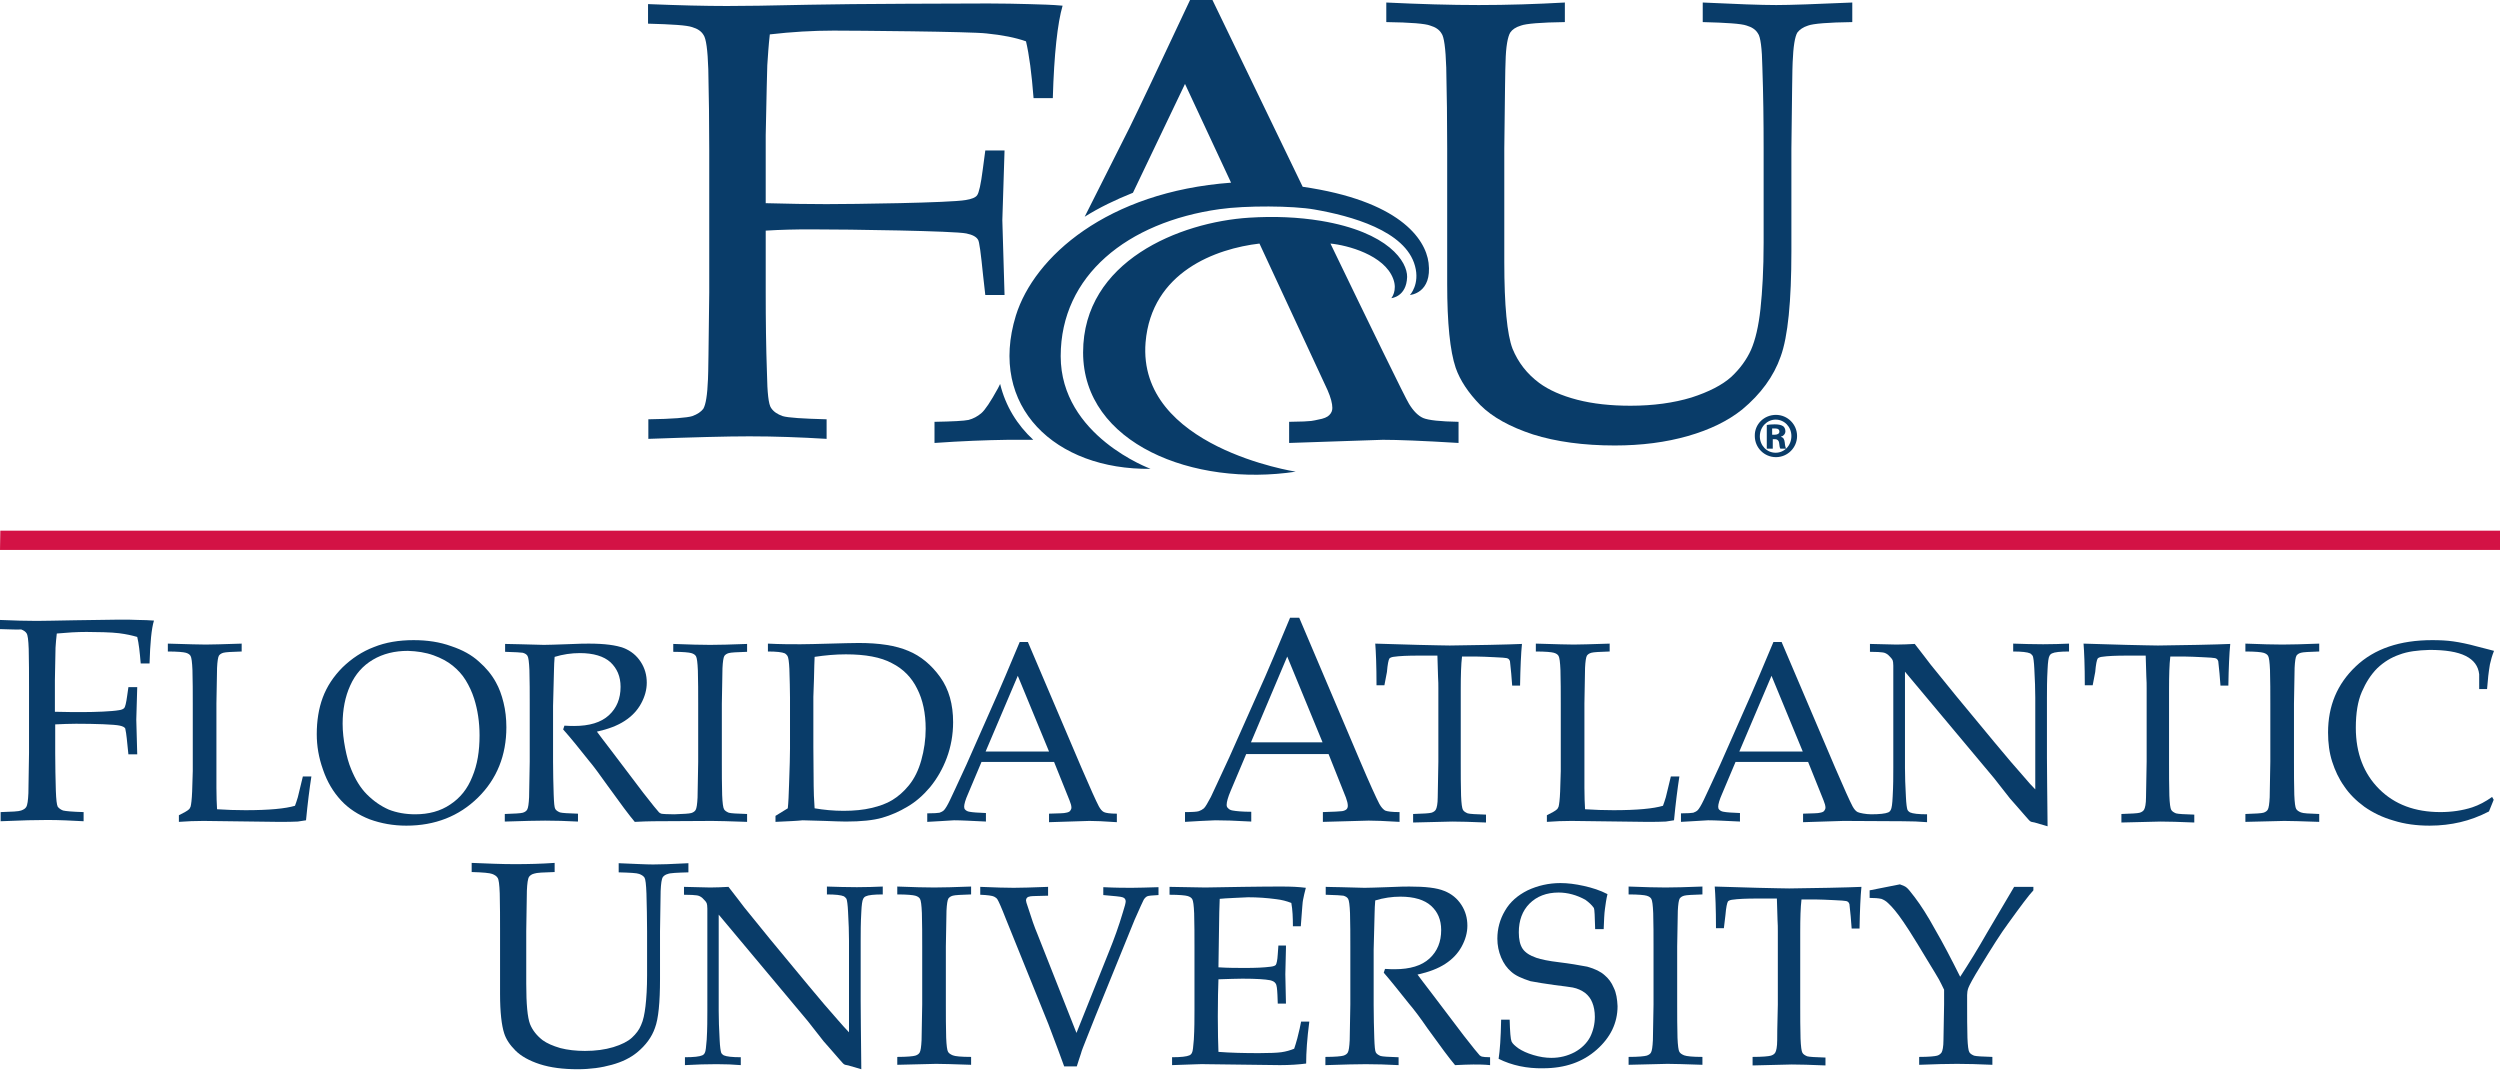 <?xml version="1.0" encoding="UTF-8"?> <svg xmlns="http://www.w3.org/2000/svg" xmlns:xlink="http://www.w3.org/1999/xlink" version="1.1" id="Layer_1" x="0px" y="0px" viewBox="0 0 792.4 339" style="enable-background:new 0 0 792.4 339;" xml:space="preserve"> <style type="text/css"> .st0{fill:#093C69;} .st1{fill:#D31245;} </style> <g> <path class="st0" d="M205.4,7.5V1.3c9.8,0.4,18.1,0.6,25,0.6c4.8,0,13.5-0.1,26.1-0.4c12.5-0.3,52.3-0.4,56.7-0.4 c4.7,0,9,0.1,12.9,0.2c3.9,0.1,7.5,0.2,10.7,0.5c-1.6,5.5-2.7,15.3-3.1,29.3h-6.1c-0.6-7.8-1.4-13.8-2.4-18 c-3.4-1.2-7.5-2-12.5-2.5c-4.9-0.6-42-0.9-48.5-0.9c-6.5,0-13.3,0.4-20.2,1.2c-0.4,3.5-0.6,6.8-0.8,9.8c-0.1,1.7-0.2,9.1-0.5,22.2 v21.5c7.2,0.2,13.6,0.3,19.2,0.3c8.2,0,39.3-0.4,44.2-1.3c1.9-0.3,3.1-0.8,3.6-1.5c0.6-0.8,1.2-3.5,1.8-8.2l0.8-6h6.1l-0.7,22.1 l0.7,23.7h-6.1l-0.7-6.2c-0.7-7-1.2-10.8-1.6-11.3c-0.5-0.9-1.7-1.6-3.7-2c-3.7-0.8-36.5-1.3-49.5-1.3c-4.6,0-9.3,0.1-14.1,0.4 v19.6c0,8.8,0.1,17.3,0.4,25.7c0.1,6.1,0.5,9.8,1.3,10.9c0.8,1.2,2,2,3.7,2.6c1.7,0.5,6.3,0.8,13.9,1v6.2 c-8.2-0.5-16.4-0.8-24.5-0.8c-7.3,0-18,0.3-32,0.8v-6.2c7.6-0.1,12.3-0.5,13.9-1c1.7-0.6,2.8-1.4,3.5-2.3c0.8-1.3,1.3-4.4,1.5-9.4 c0.1-1.4,0.2-10.5,0.4-27.5V47.7c0-8.8-0.1-17.4-0.3-25.8c-0.2-6.1-0.7-9.7-1.5-10.8c-0.7-1.2-1.9-2-3.6-2.5 C217.7,8,213,7.7,205.4,7.5"></path> <path class="st0" d="M439.4,7V0.8c10.5,0.5,20.3,0.8,29.3,0.8c9.2,0,18.3-0.3,27.3-0.8V7c-7.6,0.1-12.3,0.5-13.9,1.1 c-1.7,0.5-2.8,1.3-3.4,2.2c-0.8,1.3-1.4,4.4-1.5,9.4c-0.1,1.3-0.2,10.5-0.4,27.5V83c0,13.9,0.9,23,2.6,27.5c1.8,4.4,4.6,8,8.5,10.9 c3,2.2,7,4,12,5.3c5,1.3,10.7,1.9,16.9,1.9c7.2,0,13.7-0.9,19.3-2.6c5.6-1.8,9.8-4,12.6-6.5c2.8-2.6,4.9-5.5,6.3-8.6 c1.4-3.2,2.4-7.5,3-13c0.6-5.6,1-12.6,1-21V47.2c0-8.8-0.1-17.4-0.4-25.8c-0.1-6.1-0.6-9.8-1.4-10.8c-0.7-1.2-1.9-2-3.6-2.5 c-1.7-0.6-6.3-0.9-13.9-1.1V0.8c10.7,0.5,18.4,0.8,23.3,0.8c4.5,0,12.5-0.3,24.1-0.8V7c-7.7,0.1-12.4,0.5-14,1.1 c-1.6,0.5-2.7,1.3-3.4,2.2c-0.8,1.3-1.3,4.4-1.5,9.4c-0.1,1.3-0.2,10.5-0.4,27.5v32.4c0,15.9-1.1,27.1-3.4,33.4 c-2.2,6.3-6.3,11.9-12.2,16.8c-4.5,3.6-10.2,6.4-17.2,8.4c-7,2-14.7,3-23.2,3c-9.9,0-18.6-1.2-25.9-3.5c-7.3-2.4-12.9-5.5-16.7-9.3 c-3.8-3.9-6.4-7.8-7.8-11.8c-1.8-5.3-2.7-14.2-2.7-26.6V47.2c0-8.8-0.1-17.4-0.3-25.8c-0.2-6.1-0.7-9.8-1.5-10.8 c-0.7-1.2-1.9-2-3.6-2.5C451.8,7.5,447.1,7.1,439.4,7"></path> <path class="st0" d="M410.7,149.5c-32.3,4.9-67.4-8.8-67.4-37.8c0-29,30.7-41.3,52.6-42.7c7.9-0.5,15.5-0.2,22.8,1 c21.5,3.6,27.4,13,27.3,17.8c-0.2,6.3-5,6.7-5,6.7s2-2.4,0.6-6.1c-2.8-7.6-14.6-10.7-19.9-11.2c12.6,26.1,23.8,49.1,24.9,50.8 c1.4,2.3,2.9,3.8,4.5,4.5c1.7,0.7,5.4,1.1,11.2,1.2v6.7c-11.4-0.7-19.4-1-24-1l-29.7,1v-6.7c8.2-0.1,7.5-0.4,9.2-0.7 c1.8-0.3,2.9-0.8,3.5-1.4c0.7-0.7,1-1.4,1-2.3c0-1.4-0.5-3.3-1.5-5.6l-21.6-46.5c-13.7,1.6-34.2,8.9-36.1,31.3 C360.4,141.8,410.7,149.5,410.7,149.5 M296.2,140.4v-6.7c5.8-0.1,9.4-0.3,10.8-0.6c1.5-0.4,2.8-1.1,4-2.1c1.2-1,3-3.7,5.3-7.9 c0.1-0.2,0.3-0.6,0.7-1.4c1.7,7,5.4,13,10.5,17.7c-3.1,0-5.8,0-8,0C312.4,139.5,304.7,139.8,296.2,140.4 M343.8,68.7L358,40.5 c3-6.1,9.4-19.6,19.2-40.5h7.1c0,0,13.8,28.6,28.6,59.2c30.4,4.4,38.9,16.3,39.9,24.1c1.2,9.7-5.9,10.2-5.9,10.2s3.2-3.4,1.6-9.2 c-3-11.2-20.4-15.9-31.9-17.9c-6.8-1.2-21.7-1.3-30.1-0.1c-29.1,4.1-50.3,21-50.3,46.6c0,25.3,28.5,35.7,28.5,35.7 c-30.2,0.4-51.6-19.7-42.7-48.6c5.8-18.6,28.9-39.2,68.2-42.1l-14.6-31.3l-16.5,34.5C353.6,63.3,348.4,65.8,343.8,68.7"></path> <path class="st0" d="M396.5,235.3h22.7L408,208.1L396.5,235.3z M375.6,260.5v-3.1c2.4,0,3.8-0.1,4.4-0.3c0.6-0.2,1.1-0.5,1.6-0.9 c0.5-0.5,1.2-1.7,2.2-3.6c0.5-1.1,2.5-5.3,5.9-12.7l11.3-25.4c1.2-2.8,3.9-9,7.9-18.7h2.9l19.2,45.2c3.1,7.3,5.2,11.9,6.2,13.8 c0.6,1.1,1.2,1.7,1.8,2.1c0.7,0.3,2.2,0.5,4.6,0.5v3.1c-4.7-0.3-8-0.4-9.8-0.4l-14.5,0.4v-3.1c3.4-0.1,5.4-0.2,6.1-0.3 c0.7-0.1,1.2-0.4,1.4-0.6c0.3-0.3,0.4-0.7,0.4-1.1c0-0.7-0.2-1.5-0.6-2.6l-5.5-13.8H395l-4.9,11.6c-0.9,2.1-1.3,3.6-1.3,4.5 c0,0.4,0.1,0.8,0.4,1c0.3,0.4,0.8,0.7,1.5,0.8c1.1,0.2,3.1,0.4,5.9,0.4v3.1c-5.1-0.3-8.9-0.4-11.4-0.4 C382.2,260.1,379,260.3,375.6,260.5"></path> <path class="st0" d="M438.8,217.2h-2.5c0-6.3-0.2-10.7-0.4-13.2c2.9,0.1,7.4,0.2,13.6,0.4c5,0.1,8.3,0.2,10,0.2 c1.8,0,6-0.1,12.5-0.2c4.7-0.1,8.2-0.2,10.4-0.3c-0.3,3-0.5,7.4-0.6,13.2h-2.5l-0.3-3.8c-0.2-2.3-0.4-3.6-0.4-3.9 c-0.1-0.3-0.2-0.5-0.4-0.7c-0.1-0.1-0.3-0.2-0.6-0.3c-0.4-0.1-1.7-0.2-4-0.3c-2.3-0.1-4.1-0.2-5.4-0.2h-4.8 c-0.3,2.5-0.4,6-0.4,10.3v23.3c0,3.6,0,7.1,0.1,10.5c0.1,2.5,0.3,4,0.6,4.5c0.3,0.5,0.8,0.8,1.5,1.1c0.7,0.2,2.6,0.3,5.8,0.4v2.5 c-4.7-0.2-8.3-0.3-10.7-0.3c-1,0-5.2,0.1-12.4,0.3V258c3.2-0.1,5.1-0.2,5.8-0.4c0.7-0.2,1.2-0.6,1.4-1c0.3-0.5,0.6-1.8,0.6-3.9 c0-0.6,0.1-4.3,0.2-11.3v-23.2c0-1.1,0-2.3-0.1-3.7l-0.2-6.7h-5.9c-3.4,0-6.1,0.1-8.1,0.4c-0.6,0.1-1,0.3-1.2,0.5 c-0.3,0.4-0.6,1.9-0.8,4.3L438.8,217.2z"></path> <path class="st0" d="M490.3,260.5v-2.1c1.6-0.8,2.7-1.4,3.1-1.8c0.3-0.2,0.4-0.5,0.6-0.9c0.2-0.7,0.4-2.3,0.5-4.8 c0.1-3.6,0.2-5.8,0.2-6.5v-21.4c0-3.6,0-7.1-0.1-10.6c-0.1-2.5-0.3-4-0.6-4.5c-0.3-0.5-0.8-0.8-1.5-1c-0.7-0.2-2.6-0.4-5.7-0.4 v-2.5c6.5,0.2,10.5,0.3,12,0.3c1.7,0,5.5-0.1,11.4-0.3v2.5c-3.2,0.1-5.1,0.2-5.8,0.4c-0.7,0.2-1.1,0.5-1.4,0.9 c-0.3,0.5-0.5,1.8-0.6,3.9c0,0.5-0.1,4.3-0.2,11.3v26.7c0,2.8,0.1,5,0.2,6.8c3,0.2,6,0.3,9,0.3c7.5,0,12.7-0.5,15.7-1.4 c0.3-0.8,0.6-1.7,0.9-2.7l1.6-6.6h2.7c-0.6,3.9-1.2,8.6-1.7,13.9c-1.1,0.2-1.9,0.3-2.6,0.4c-1.4,0.1-3.5,0.1-6.4,0.1l-23.5-0.3 C495.5,260.2,492.9,260.3,490.3,260.5"></path> <path class="st0" d="M663.3,217.2h-2.5c0-6.3-0.2-10.7-0.4-13.2c2.9,0.1,7.4,0.2,13.6,0.4c5,0.1,8.3,0.2,10,0.2 c1.8,0,6-0.1,12.5-0.2c4.7-0.1,8.2-0.2,10.4-0.3c-0.3,3-0.5,7.4-0.6,13.2h-2.5l-0.3-3.8c-0.2-2.3-0.4-3.6-0.4-3.9 c-0.1-0.3-0.2-0.5-0.4-0.7c-0.1-0.1-0.3-0.2-0.6-0.3c-0.4-0.1-1.7-0.2-4-0.3c-2.3-0.1-4.1-0.2-5.4-0.2h-4.8 c-0.3,2.5-0.4,6-0.4,10.3v23.3c0,3.6,0,7.1,0.1,10.5c0.1,2.5,0.3,4,0.6,4.5c0.3,0.5,0.8,0.8,1.5,1.1c0.7,0.2,2.6,0.3,5.8,0.4v2.5 c-4.7-0.2-8.3-0.3-10.7-0.3c-1,0-5.2,0.1-12.4,0.3V258c3.2-0.1,5.1-0.2,5.8-0.4c0.7-0.2,1.2-0.6,1.4-1c0.3-0.5,0.6-1.8,0.6-3.9 c0-0.6,0.1-4.3,0.2-11.3v-23.2c0-1.1,0-2.3-0.1-3.7l-0.2-6.7h-5.9c-3.4,0-6.1,0.1-8.1,0.4c-0.6,0.1-1,0.3-1.2,0.5 c-0.3,0.4-0.6,1.9-0.8,4.3L663.3,217.2z"></path> <path class="st0" d="M735.1,258v2.5c-5.6-0.2-9.3-0.3-11.1-0.3l-12.3,0.3V258c3.1-0.1,5-0.2,5.7-0.4c0.7-0.2,1.2-0.6,1.4-1 c0.3-0.5,0.5-1.8,0.6-3.9c0-0.6,0.1-4.3,0.2-11.3v-18.4c0-3.6,0-7.1-0.1-10.6c-0.1-2.5-0.3-4-0.6-4.5c-0.3-0.5-0.8-0.8-1.5-1 c-0.7-0.2-2.6-0.4-5.7-0.4v-2.5c5.1,0.2,9,0.3,11.7,0.3c2.7,0,6.5-0.1,11.7-0.3v2.5c-3.2,0.1-5.1,0.2-5.8,0.4 c-0.7,0.2-1.1,0.5-1.4,0.9c-0.3,0.5-0.5,1.8-0.6,3.9c0,0.5-0.1,4.3-0.2,11.3v18.4c0,3.6,0,7.1,0.1,10.5c0.1,2.5,0.3,4,0.6,4.5 c0.3,0.5,0.8,0.8,1.5,1.1C730,257.8,731.9,257.9,735.1,258"></path> <path class="st0" d="M790.4,253.5l-1.5,3.7c-3.1,1.6-6.1,2.7-9.1,3.4c-3,0.7-6.2,1.1-9.7,1.1c-4.1,0-7.9-0.5-11.4-1.6 c-3.5-1-6.6-2.5-9.3-4.4c-2.6-1.9-4.8-4.1-6.4-6.5c-1.7-2.4-2.9-5-3.8-7.8c-0.9-2.8-1.3-5.9-1.3-9.2c0-8.5,2.9-15.4,8.8-21 c5.9-5.6,14-8.3,24.2-8.3c2.4,0,4.6,0.1,6.7,0.4c2.1,0.3,4.6,0.8,7.5,1.6c3,0.8,4.8,1.2,5.4,1.4c-0.6,1.5-1,2.9-1.3,4.3 c-0.4,2.3-0.7,4.9-0.9,7.8h-2.5l0-4.7c-0.3-2.6-1.7-4.5-4.3-5.8c-2.6-1.3-6.4-1.9-11.4-1.9c-3.8,0.1-7,0.5-9.6,1.5 c-2.6,0.9-4.9,2.3-7,4.3c-2,2-3.6,4.5-4.9,7.5c-1.3,3-1.9,6.8-1.9,11.4c0,8,2.5,14.5,7.4,19.4c4.9,4.9,11.4,7.3,19.4,7.3 c3.6,0,7-0.5,10.1-1.5c2.1-0.7,4.2-1.8,6.3-3.3L790.4,253.5z"></path> <path class="st0" d="M551.3,238.2h20.1l-9.9-24L551.3,238.2z M532.8,260.5v-2.7c2.1,0,3.4-0.1,3.9-0.2c0.5-0.2,1-0.4,1.4-0.8 c0.4-0.4,1.1-1.5,1.9-3.2c0.5-1,2.2-4.7,5.2-11.2l9.9-22.4c1.1-2.5,3.4-7.9,7-16.5h2.6l17,39.9c2.8,6.5,4.6,10.5,5.5,12.2 c0.5,0.9,1,1.5,1.6,1.8c0.6,0.3,2.7,0.7,4.3,0.7c2.6,0,4.5-0.2,5.4-0.6c0.4-0.2,0.6-0.4,0.8-0.8c0.3-0.5,0.5-1.9,0.6-4.2 c0.2-3.5,0.2-6.5,0.2-9.1V211c0-0.9-0.1-1.4-0.2-1.7c-0.2-0.5-0.7-1-1.4-1.7c-0.5-0.4-1-0.7-1.7-0.8c-0.6-0.1-2-0.2-4.1-0.2v-2.5 c4.4,0.1,7.2,0.2,8.4,0.2c1.9,0,3.9-0.1,5.8-0.2c2.3,2.9,3.9,5.1,5,6.5l8.2,10.1l12,14.5c3.8,4.6,6.9,8.2,9.3,10.9 c1.5,1.8,2.7,3.1,3.7,4.1v-29.1c0-2.6-0.1-5.6-0.3-9.1c-0.1-2.2-0.3-3.6-0.5-4.1c-0.2-0.3-0.5-0.6-0.8-0.8 c-0.9-0.4-2.7-0.6-5.4-0.6v-2.5c3.1,0.1,6.3,0.2,9.5,0.2c3,0,5.8-0.1,8.2-0.2v2.5c-2.8,0-4.6,0.2-5.4,0.6c-0.4,0.2-0.6,0.4-0.8,0.8 c-0.3,0.5-0.5,1.9-0.6,4.2c-0.2,3.5-0.2,6.5-0.2,9v19.1c0,3.9,0.1,11.1,0.2,21.7l-4.1-1.2l-1-0.2c-0.2-0.1-0.3-0.1-0.4-0.2 c-0.2-0.1-0.7-0.7-1.5-1.6c-2.2-2.5-3.8-4.4-4.9-5.6l-5.1-6.5l-28.2-33.7v30.5c0,2.6,0.1,5.7,0.3,9.2c0.1,2.2,0.3,3.6,0.5,4.1 c0.2,0.4,0.5,0.6,0.8,0.8c0.9,0.4,2.7,0.6,5.4,0.6v2.5c-2.3-0.2-4.9-0.3-7.7-0.3c-3,0-17.2-0.1-18.8-0.1l-12.8,0.4v-2.7 c3-0.1,4.8-0.1,5.4-0.3c0.6-0.1,1.1-0.3,1.3-0.6c0.2-0.3,0.4-0.6,0.4-1c0-0.6-0.2-1.3-0.6-2.3l-4.9-12.2h-23l-4.3,10.2 c-0.8,1.8-1.2,3.2-1.2,4c0,0.4,0.1,0.7,0.3,0.9c0.3,0.3,0.7,0.6,1.4,0.7c1,0.2,2.7,0.3,5.2,0.4v2.7c-4.5-0.2-7.8-0.4-10.1-0.4 C538.6,260.2,535.8,260.3,532.8,260.5"></path> <path class="st0" d="M0,199.4v-2.9c4.6,0.2,8.4,0.3,11.6,0.3c2.3,0,6.3-0.1,12.1-0.2c5.8-0.1,12.1-0.2,14.1-0.2c2.2,0,4.2,0,6,0.1 c1.8,0,3.5,0.1,5,0.2c-0.8,2.6-1.2,7.1-1.4,13.6h-2.8c-0.3-3.6-0.6-6.4-1.1-8.4c-1.6-0.5-3.5-0.9-5.8-1.2 c-2.3-0.3-7.2-0.4-10.3-0.4s-6.2,0.2-9.4,0.5c-0.2,1.6-0.3,3.1-0.4,4.5c0,0.8-0.1,4.3-0.2,10.3v10c3.4,0.1,6.3,0.1,8.9,0.1 c3.8,0,9.2-0.2,11.4-0.6c0.9-0.1,1.4-0.4,1.7-0.7c0.3-0.4,0.6-1.6,0.9-3.8l0.4-2.8h2.8l-0.3,10.3l0.3,11h-2.8l-0.3-2.9 c-0.3-3.3-0.6-5-0.7-5.3c-0.2-0.4-0.8-0.7-1.7-0.9c-1.7-0.4-7.9-0.6-13.9-0.6c-2.1,0-4.3,0.1-6.6,0.2v9.1c0,4.1,0.1,8.1,0.2,11.9 c0.1,2.9,0.3,4.5,0.6,5.1c0.4,0.5,0.9,0.9,1.7,1.2c0.8,0.2,2.9,0.4,6.5,0.5v2.9c-3.8-0.2-7.6-0.4-11.4-0.4c-3.4,0-8.3,0.1-14.9,0.4 v-2.9c3.5-0.1,5.7-0.2,6.5-0.5c0.8-0.3,1.3-0.6,1.6-1.1c0.4-0.6,0.6-2.1,0.7-4.4c0-0.6,0.1-4.9,0.2-12.8v-20.9c0-4.1,0-8.1-0.1-12 c-0.1-2.8-0.3-4.5-0.7-5c-0.3-0.5-0.9-0.9-1.7-1.2C5.7,199.6,3.6,199.5,0,199.4"></path> <path class="st0" d="M56.7,260.5v-2.1c1.6-0.8,2.7-1.4,3.1-1.8c0.3-0.2,0.4-0.5,0.6-0.9c0.2-0.7,0.4-2.3,0.5-4.8 c0.1-3.6,0.2-5.8,0.2-6.5v-21.4c0-3.6,0-7.1-0.1-10.6c-0.1-2.5-0.3-4-0.6-4.5c-0.3-0.5-0.8-0.8-1.5-1c-0.7-0.2-2.6-0.4-5.7-0.4 v-2.5c6.5,0.2,10.5,0.3,12,0.3c1.7,0,5.5-0.1,11.4-0.3v2.5c-3.2,0.1-5.1,0.2-5.8,0.4c-0.7,0.2-1.1,0.5-1.4,0.9 c-0.3,0.5-0.5,1.8-0.6,3.9c0,0.5-0.1,4.3-0.2,11.3v26.7c0,2.8,0.1,5,0.2,6.8c3,0.2,6,0.3,9,0.3c7.5,0,12.7-0.5,15.7-1.4 c0.3-0.8,0.6-1.7,0.9-2.7l1.6-6.6h2.7c-0.6,3.9-1.2,8.6-1.7,13.9c-1.1,0.2-1.9,0.3-2.6,0.4c-1.4,0.1-3.5,0.1-6.4,0.1l-23.5-0.3 C61.9,260.2,59.3,260.3,56.7,260.5"></path> <path class="st0" d="M108.6,229.4c0,2.5,0.3,5.1,0.8,7.7c0.5,2.6,1.1,4.8,1.9,6.7c1.3,3.2,2.9,5.9,5,8c2.1,2.1,4.4,3.7,6.9,4.8 c2.5,1,5.4,1.5,8.4,1.5c4.3,0,8-1,11.1-3.1c3.2-2.1,5.5-5,7-8.8c1.6-3.8,2.3-8.1,2.3-13.1c0-4.2-0.6-8.1-1.7-11.6 c-0.7-2.2-1.6-4.1-2.7-5.9c-1.1-1.8-2.5-3.3-4.1-4.6c-1.6-1.3-3.6-2.4-6.1-3.3c-2.5-0.9-5.2-1.3-8.1-1.4c-4.2,0-7.9,0.9-11.1,2.8 c-3.2,1.9-5.6,4.6-7.2,8.2C109.4,220.8,108.6,224.9,108.6,229.4 M100.4,232.7c0-4.2,0.6-8.1,1.9-11.6c1.3-3.5,3.4-6.7,6.3-9.6 c2.9-2.8,6.2-5,9.9-6.4c3.7-1.5,7.9-2.2,12.6-2.2c4.4,0,8.3,0.6,11.9,1.9c3.6,1.2,6.5,2.8,8.8,4.9c2.3,2,4.1,4.2,5.4,6.6 c1,1.8,1.8,3.9,2.4,6.4c0.6,2.4,0.9,5.1,0.9,7.8c0,8.9-3,16.4-9,22.3c-6,5.9-13.6,8.9-22.7,8.9c-4.2,0-8-0.7-11.6-2 c-3.6-1.4-6.7-3.4-9.1-6c-2.5-2.7-4.4-5.9-5.7-9.7C101,240.1,100.4,236.4,100.4,232.7"></path> <path class="st0" d="M258.2,256.2c2.9,0.5,6,0.8,9.2,0.8c3.3,0,6.3-0.3,8.8-0.9c2.6-0.6,4.8-1.4,6.6-2.5c1.8-1.1,3.6-2.6,5.3-4.7 c1.7-2.1,3-4.7,3.9-7.9c0.9-3.2,1.4-6.6,1.4-10c0-4.9-0.9-9.2-2.7-12.7c-1.7-3.5-4.4-6.3-8-8.1c-3.5-1.9-8.4-2.8-14.6-2.8 c-3.3,0-6.6,0.3-9.9,0.8c-0.1,1.3-0.1,3.6-0.2,6.9l-0.2,5.8v15.9l0.1,12.3C257.9,250.9,258,253.3,258.2,256.2 M245.8,260.5v-1.9 c1.5-0.9,2.8-1.7,3.9-2.4c0.2-1.8,0.3-4.3,0.4-7.5c0.2-5.5,0.3-9.2,0.3-11.4v-16.2c0-2.6-0.1-5.6-0.2-9.1c-0.1-2.2-0.3-3.6-0.6-4.1 c-0.2-0.3-0.5-0.6-0.8-0.8c-0.9-0.4-2.7-0.6-5.4-0.6v-2.5c3.9,0.2,7.3,0.2,10.3,0.2c2.3,0,5.4-0.1,9.3-0.2c3.9-0.1,7-0.2,9.2-0.2 c6.5,0,11.7,0.8,15.7,2.5c3.9,1.6,7.3,4.4,10.1,8.3c2.8,3.9,4.1,8.7,4.1,14.3c0,4-0.7,7.8-2,11.3c-1.3,3.5-3.1,6.6-5.3,9.3 c-2.2,2.6-4.6,4.7-7.2,6.2c-2.5,1.5-5.2,2.7-8,3.5c-2.8,0.8-6.6,1.2-11.5,1.2c-1.6,0-3.8-0.1-6.6-0.2c-3.6-0.1-6-0.2-7.1-0.2 C252.7,260.2,249.9,260.3,245.8,260.5"></path> <path class="st0" d="M312.4,238.2h20.1l-9.9-24L312.4,238.2z M293.9,260.5v-2.7c2.1,0,3.4-0.1,3.9-0.2c0.5-0.2,1-0.4,1.4-0.8 c0.4-0.4,1.1-1.5,1.9-3.2c0.5-1,2.2-4.7,5.2-11.2l9.9-22.4c1.1-2.5,3.4-7.9,7-16.5h2.6l17,39.9c2.8,6.5,4.6,10.5,5.5,12.2 c0.5,0.9,1,1.5,1.6,1.8c0.6,0.3,2,0.5,4.1,0.5v2.7c-4.1-0.3-7-0.4-8.7-0.4l-12.8,0.4v-2.7c3-0.1,4.8-0.1,5.4-0.3 c0.6-0.1,1.1-0.3,1.3-0.6c0.2-0.3,0.4-0.6,0.4-1c0-0.6-0.2-1.3-0.6-2.3l-4.9-12.2h-23l-4.3,10.2c-0.8,1.8-1.2,3.2-1.2,4 c0,0.4,0.1,0.7,0.3,0.9c0.3,0.3,0.7,0.6,1.4,0.7c1,0.2,2.7,0.3,5.2,0.4v2.7c-4.5-0.2-7.8-0.4-10.1-0.4 C299.8,260.2,296.9,260.3,293.9,260.5"></path> <path class="st0" d="M160.1,206.6v-2.5l4.7,0.1l7.6,0.2c1.5,0,3.9-0.1,7-0.2c4.1-0.2,6.5-0.2,7.2-0.2c5.1,0,8.7,0.5,11.1,1.4 c2.3,0.9,4.1,2.4,5.4,4.4c1.3,2,1.9,4.2,1.9,6.6c0,2.2-0.6,4.4-1.8,6.6c-1.2,2.2-2.9,4-5.2,5.5c-2.3,1.5-5.2,2.6-8.8,3.4 c0.7,0.9,2.2,3,4.7,6.2l10,13.2c2.9,3.7,4.5,5.7,5,6.2c0.2,0.2,0.5,0.3,0.7,0.4c0.3,0.1,2.2,0.2,4.1,0.2c2.9-0.1,4.7-0.2,5.4-0.4 c0.7-0.2,1.2-0.6,1.4-1c0.3-0.5,0.5-1.8,0.6-3.9c0-0.6,0.1-4.3,0.2-11.3v-18.4c0-3.6,0-7.1-0.1-10.6c-0.1-2.5-0.3-4-0.6-4.5 c-0.3-0.5-0.8-0.8-1.5-1c-0.7-0.2-2.6-0.4-5.7-0.4v-2.5c5.1,0.2,9,0.3,11.7,0.3c2.7,0,6.5-0.1,11.7-0.3v2.5 c-3.2,0.1-5.1,0.2-5.8,0.4c-0.7,0.2-1.1,0.5-1.4,0.9c-0.3,0.5-0.5,1.8-0.6,3.9c0,0.5-0.1,4.3-0.2,11.3v18.4c0,3.6,0,7.1,0.1,10.5 c0.1,2.5,0.3,4,0.6,4.5c0.3,0.5,0.8,0.8,1.5,1.1c0.7,0.2,2.6,0.3,5.8,0.4v2.5c-5.6-0.2-9.4-0.3-11.1-0.3c0,0-17.4,0.1-18.7,0.1 c-1.6,0-3.5,0.1-5.8,0.2c-1.7-2-4.6-5.9-8.7-11.6c-2.3-3.2-4.2-5.9-6-8c-2.8-3.5-5.4-6.8-8-9.7l0.4-1.2c1.4,0.1,2.4,0.1,3.1,0.1 c4.8,0,8.5-1.1,11-3.4c2.5-2.3,3.7-5.3,3.7-9c0-3.3-1.1-5.8-3.2-7.8c-2.1-1.9-5.4-2.9-9.7-2.9c-2.7,0-5.4,0.4-8,1.2 c-0.1,1.4-0.2,2.8-0.2,4c0,0.4-0.1,4.2-0.3,11.6v17.6c0,3.6,0.1,7.1,0.2,10.5c0.1,2.5,0.2,4,0.5,4.5c0.3,0.5,0.8,0.8,1.5,1.1 c0.7,0.2,2.6,0.3,5.7,0.4v2.5c-3.8-0.2-7.2-0.3-10.4-0.3c-2.5,0-6.8,0.1-12.8,0.3V258c3.1-0.1,5-0.2,5.7-0.4c0.7-0.2,1.2-0.6,1.4-1 c0.3-0.5,0.5-1.8,0.6-3.9c0-0.6,0.1-4.3,0.2-11.3v-18.4c0-3.6,0-7.1-0.1-10.6c-0.1-2.5-0.3-4-0.6-4.5c-0.3-0.5-0.8-0.8-1.5-1 C165.2,206.8,163.3,206.7,160.1,206.6"></path> <path class="st0" d="M149.5,276.4v-2.9c4.9,0.2,9.4,0.4,13.6,0.4c4.3,0,8.5-0.1,12.7-0.4v2.9c-3.5,0.1-5.7,0.2-6.5,0.5 c-0.8,0.2-1.3,0.6-1.6,1c-0.4,0.6-0.6,2.1-0.7,4.4c0,0.6-0.1,4.9-0.2,12.8v16.7c0,6.5,0.4,10.7,1.2,12.8c0.8,2,2.2,3.7,4,5.1 c1.4,1,3.2,1.8,5.6,2.5c2.3,0.6,5,0.9,7.8,0.9c3.4,0,6.3-0.4,9-1.2c2.6-0.8,4.6-1.8,5.9-3c1.3-1.2,2.3-2.5,2.9-4 c0.7-1.5,1.1-3.5,1.4-6c0.3-2.6,0.5-5.8,0.5-9.8v-13.9c0-4.1-0.1-8.1-0.2-12c-0.1-2.8-0.3-4.5-0.6-5c-0.3-0.5-0.9-0.9-1.7-1.2 c-0.8-0.3-2.9-0.4-6.5-0.5v-2.9c5,0.2,8.6,0.4,10.9,0.4c2.1,0,5.8-0.1,11.2-0.4v2.9c-3.6,0.1-5.8,0.2-6.5,0.5 c-0.8,0.2-1.3,0.6-1.6,1c-0.4,0.6-0.6,2.1-0.7,4.4c0,0.6-0.1,4.9-0.2,12.8v15.1c0,7.4-0.5,12.6-1.6,15.5c-1,2.9-2.9,5.5-5.7,7.8 c-2.1,1.7-4.7,3-8,3.9c-3.2,0.9-6.8,1.4-10.8,1.4c-4.6,0-8.6-0.5-12-1.6c-3.4-1.1-6-2.6-7.7-4.3c-1.8-1.8-3-3.6-3.6-5.5 c-0.8-2.5-1.3-6.6-1.3-12.4v-19.9c0-4.1,0-8.1-0.1-12c-0.1-2.8-0.3-4.5-0.7-5c-0.3-0.5-0.9-0.9-1.7-1.2 C155.2,276.7,153.1,276.5,149.5,276.4"></path> <path class="st0" d="M217.1,337.6v-2.5c2.8,0,4.6-0.2,5.5-0.6c0.4-0.2,0.6-0.4,0.8-0.8c0.3-0.5,0.4-1.9,0.6-4.2 c0.2-3.5,0.2-6.5,0.2-9.1V288c0-0.9-0.1-1.4-0.2-1.7c-0.2-0.5-0.7-1-1.4-1.7c-0.5-0.4-1-0.7-1.7-0.8c-0.6-0.1-2-0.2-4.1-0.2v-2.5 c4.4,0.1,7.2,0.2,8.3,0.2c1.9,0,3.9-0.1,5.8-0.2c2.3,2.9,3.9,5.1,5,6.5l8.2,10.1l12,14.5c3.8,4.6,6.9,8.2,9.3,10.9 c1.5,1.7,2.7,3.1,3.7,4.1v-29.1c0-2.6-0.1-5.6-0.3-9.1c-0.1-2.2-0.3-3.6-0.5-4.1c-0.2-0.3-0.5-0.6-0.8-0.8 c-0.9-0.4-2.7-0.6-5.4-0.6v-2.5c3.1,0.1,6.3,0.2,9.5,0.2c3,0,5.8-0.1,8.2-0.2v2.5c-2.8,0-4.6,0.2-5.4,0.6c-0.4,0.2-0.6,0.4-0.8,0.8 c-0.3,0.5-0.5,1.9-0.6,4.2c-0.2,3.5-0.2,6.5-0.2,9v19.1c0,3.9,0.1,11.1,0.2,21.7l-4.1-1.2l-1-0.2c-0.2-0.1-0.3-0.1-0.4-0.2 c-0.2-0.1-0.7-0.7-1.5-1.6c-2.2-2.5-3.8-4.4-4.9-5.6l-5.1-6.5l-28.2-33.7v30.5c0,2.6,0.1,5.7,0.3,9.2c0.1,2.2,0.3,3.5,0.5,4.1 c0.2,0.4,0.5,0.6,0.8,0.8c0.9,0.4,2.7,0.6,5.4,0.6v2.5c-2.3-0.2-4.9-0.3-7.7-0.3C224,337.3,220.7,337.4,217.1,337.6"></path> <path class="st0" d="M307.8,335v2.5c-5.6-0.2-9.4-0.3-11.1-0.3l-12.3,0.3V335c3.1,0,5-0.2,5.7-0.4c0.7-0.2,1.2-0.6,1.4-1 c0.3-0.5,0.5-1.8,0.6-3.9c0-0.6,0.1-4.3,0.2-11.3v-18.4c0-3.6,0-7.1-0.1-10.6c-0.1-2.5-0.3-4-0.6-4.5c-0.3-0.5-0.8-0.8-1.5-1 c-0.7-0.2-2.6-0.4-5.7-0.4v-2.5c5.1,0.2,9,0.3,11.7,0.3c2.6,0,6.5-0.1,11.7-0.3v2.5c-3.2,0.1-5.1,0.2-5.8,0.4 c-0.7,0.2-1.1,0.5-1.4,0.9c-0.3,0.5-0.5,1.8-0.6,3.9c0,0.5-0.1,4.3-0.2,11.3v18.4c0,3.6,0,7.1,0.1,10.5c0.1,2.5,0.3,4,0.6,4.5 c0.3,0.5,0.8,0.8,1.5,1.1C302.7,334.8,304.6,335,307.8,335"></path> <path class="st0" d="M337.3,338c-0.8-2.3-2.5-6.8-5-13.4l-13.5-33.4c-1.4-3.6-2.3-5.6-2.7-6.2c-0.2-0.3-0.6-0.6-1-0.8 c-0.6-0.3-2-0.5-4.4-0.6v-2.5c4.8,0.2,8.3,0.3,10.6,0.3c2.1,0,5.8-0.1,10.9-0.3v2.8c-3.2,0.1-5.1,0.1-5.6,0.2 c-0.5,0.1-0.9,0.2-1.1,0.5c-0.2,0.2-0.3,0.5-0.3,0.8c0,0.3,0.2,1,0.6,2.1c1.1,3.5,2.1,6.4,3,8.5l12.4,31.4l10.4-26 c1.5-3.7,3-7.8,4.3-12.2c0.6-1.9,0.9-3,0.9-3.5c0-0.6-0.3-1.1-1-1.3c-0.5-0.2-2.6-0.4-6.1-0.7v-2.5c4,0.2,7,0.2,9,0.2 c2.1,0,4.9-0.1,8.5-0.2v2.5c-2,0.1-3.2,0.2-3.6,0.4c-0.4,0.2-0.8,0.6-1.1,1.1c-0.2,0.4-1.2,2.5-2.9,6.4l-12.4,30.5l-3.1,7.8 c-0.6,1.6-1.2,2.9-1.5,4.1c-0.4,1.1-0.8,2.5-1.3,4H337.3z"></path> <path class="st0" d="M371.5,337.6v-2.5c2.8,0,4.6-0.2,5.5-0.6c0.4-0.2,0.6-0.4,0.8-0.8c0.3-0.5,0.4-1.9,0.6-4.2 c0.2-3.5,0.2-6.5,0.2-9.1v-20.3c0-3.6,0-7.1-0.1-10.6c-0.1-2.5-0.3-4-0.6-4.5c-0.3-0.5-0.8-0.8-1.5-1c-0.7-0.2-2.6-0.4-5.7-0.4 v-2.5l11.3,0.2l12-0.2c5.7-0.1,9.9-0.1,12.5-0.1c2.6,0,5.1,0.1,7.4,0.4c-0.4,1.5-0.7,2.8-0.9,3.9c-0.1,0.2-0.3,3-0.7,8.3h-2.5 c0-2.7-0.1-5.2-0.5-7.4c-1.5-0.6-3.1-1-4.8-1.2c-3-0.4-5.9-0.6-8.9-0.6c-0.6,0-2.1,0.1-4.3,0.2c-2.2,0.1-3.8,0.2-4.7,0.3 c-0.1,2.9-0.2,5.7-0.2,8.3l-0.2,13.4c3.1,0.2,5.9,0.2,8.5,0.2c3.2,0,5.8-0.1,8.1-0.4c0.8-0.1,1.4-0.3,1.6-0.6 c0.2-0.3,0.5-1.4,0.6-3.3l0.2-2.8h2.4v0.8l-0.2,8.3l0.2,9.3H405l-0.1-2.7c-0.1-2-0.2-3.2-0.6-3.7c-0.3-0.5-0.9-0.8-1.7-1 c-1.5-0.3-4.4-0.5-8.8-0.5c-1.8,0-4.3,0.1-7.6,0.2c-0.1,2.6-0.2,6.6-0.2,11.8c0,4.9,0.1,8.6,0.2,11.2c3.8,0.3,8.1,0.4,12.8,0.4 c3.4,0,5.8-0.1,7.2-0.3c1.4-0.2,2.8-0.6,4-1.1c0.3-0.8,0.6-1.9,1-3.3c0.6-2.4,1-4.1,1.2-5.3h2.6c-0.7,5.4-1,9.8-1,13.3 c-2.3,0.3-5.1,0.5-8.3,0.5l-23.7-0.3C381.6,337.2,378.1,337.4,371.5,337.6"></path> <path class="st0" d="M420.2,283.6v-2.5c1,0,2.6,0.1,4.7,0.1l7.6,0.2c1.5,0,3.9-0.1,7-0.2c4.1-0.2,6.5-0.2,7.2-0.2 c5.1,0,8.7,0.4,11.1,1.4c2.3,0.9,4.1,2.4,5.4,4.4c1.3,2,1.9,4.2,1.9,6.6c0,2.2-0.6,4.4-1.8,6.6c-1.2,2.2-2.9,4-5.2,5.5 c-2.3,1.5-5.2,2.6-8.8,3.4c0.7,0.9,2.2,3,4.7,6.2l10,13.2c2.9,3.7,4.5,5.7,5,6.2c0.2,0.2,0.5,0.3,0.7,0.4c0.4,0.1,1.3,0.2,2.6,0.2 v2.5c-2-0.2-3.8-0.2-5.3-0.2c-1.6,0-3.5,0.1-5.8,0.2c-1.7-2-4.6-5.9-8.7-11.6c-2.2-3.2-4.2-5.9-6-8c-2.8-3.5-5.4-6.8-7.9-9.7 l0.4-1.2c1.4,0.1,2.4,0.1,3.1,0.1c4.8,0,8.5-1.1,11-3.4c2.5-2.3,3.7-5.3,3.7-9c0-3.3-1.1-5.8-3.2-7.7c-2.1-1.9-5.4-2.9-9.7-2.9 c-2.7,0-5.4,0.4-8,1.2c-0.1,1.4-0.2,2.8-0.2,4c0,0.4-0.1,4.2-0.3,11.6v17.6c0,3.6,0.1,7.1,0.2,10.5c0.1,2.5,0.2,4,0.5,4.5 c0.3,0.5,0.8,0.8,1.5,1.1c0.7,0.2,2.6,0.3,5.7,0.4v2.5c-3.8-0.2-7.2-0.3-10.4-0.3c-2.5,0-6.8,0.1-12.8,0.3V335c3.1,0,5-0.2,5.7-0.4 c0.7-0.2,1.2-0.6,1.4-1c0.3-0.5,0.5-1.8,0.6-3.9c0-0.6,0.1-4.3,0.2-11.3v-18.4c0-3.6,0-7.1-0.1-10.6c-0.1-2.5-0.3-4-0.6-4.5 c-0.3-0.5-0.8-0.8-1.5-1C425.3,283.8,423.4,283.7,420.2,283.6"></path> <path class="st0" d="M475,335.6c0.4-2.5,0.7-6.7,0.8-12.4h2.7c0.1,3.9,0.3,6.2,0.6,6.9c0.3,0.7,1.1,1.4,2.2,2.2 c1.2,0.8,2.7,1.5,4.7,2.1c2,0.6,3.9,0.9,5.7,0.9c2.7,0,5.1-0.6,7.4-1.8c2.2-1.2,3.9-2.9,4.9-4.8c1-2,1.5-4.2,1.5-6.4 c0-1.7-0.3-3.3-0.8-4.5c-0.5-1.3-1.3-2.3-2.3-3.1c-1.1-0.8-2.4-1.4-3.9-1.7c-1-0.2-2.9-0.4-5.9-0.8c-2.9-0.4-5.4-0.8-7.5-1.2 c-2.8-0.9-4.8-1.8-6.1-3c-1.3-1.1-2.4-2.6-3.2-4.5c-0.8-1.9-1.2-3.9-1.2-6c0-3.1,0.8-6.1,2.4-8.8c1.6-2.8,4-4.9,7.2-6.5 c3.2-1.5,6.7-2.3,10.4-2.3c2.3,0,4.7,0.3,7.4,0.9c2.7,0.6,5.2,1.4,7.5,2.6c-0.4,1.7-0.6,3.2-0.8,4.7c-0.2,1.4-0.3,3.6-0.4,6.4h-2.7 c-0.1-4.1-0.2-6.3-0.4-6.7c-0.7-1-1.6-1.8-2.7-2.6c-2.7-1.5-5.6-2.3-8.5-2.3c-3.8,0-6.9,1.2-9.2,3.5c-2.3,2.3-3.4,5.4-3.4,9.1 c0,2.3,0.4,4,1.2,5.2c0.8,1.2,2.3,2.2,4.4,2.9c1.5,0.5,3.8,1,7.2,1.4c3.3,0.4,6.3,0.9,8.9,1.4c2.5,0.7,4.3,1.6,5.5,2.7 c1.2,1,2.2,2.3,2.9,4c0.8,1.6,1.1,3.6,1.2,5.8c0,5.3-2.2,9.9-6.6,13.8c-4.4,3.9-10,5.9-17,5.9C484,338.7,479.2,337.7,475,335.6"></path> <path class="st0" d="M539.6,335v2.5c-5.6-0.2-9.3-0.3-11.1-0.3l-12.3,0.3V335c3.1,0,5-0.2,5.7-0.4c0.7-0.2,1.2-0.6,1.4-1 c0.3-0.5,0.5-1.8,0.6-3.9c0-0.6,0.1-4.3,0.2-11.3v-18.4c0-3.6,0-7.1-0.1-10.6c-0.1-2.5-0.3-4-0.6-4.5c-0.3-0.5-0.8-0.8-1.5-1 c-0.7-0.2-2.6-0.4-5.7-0.4v-2.5c5.1,0.2,9,0.3,11.7,0.3c2.7,0,6.5-0.1,11.7-0.3v2.5c-3.2,0.1-5.1,0.2-5.8,0.4 c-0.7,0.2-1.1,0.5-1.4,0.9c-0.3,0.5-0.5,1.8-0.6,3.9c0,0.5-0.1,4.3-0.2,11.3v18.4c0,3.6,0,7.1,0.1,10.5c0.1,2.5,0.3,4,0.6,4.5 c0.3,0.5,0.8,0.8,1.5,1.1C534.6,334.8,536.5,335,539.6,335"></path> <path class="st0" d="M546.4,294.2h-2.5c0-6.3-0.2-10.7-0.4-13.2c2.9,0.1,7.4,0.2,13.6,0.4c5,0.1,8.3,0.2,10,0.2 c1.8,0,6-0.1,12.5-0.2c4.7-0.1,8.2-0.2,10.4-0.3c-0.3,3-0.5,7.4-0.6,13.2h-2.5l-0.3-3.8c-0.2-2.3-0.4-3.6-0.4-3.9 c-0.1-0.3-0.2-0.5-0.4-0.7c-0.1-0.1-0.3-0.2-0.6-0.3c-0.4-0.1-1.7-0.2-4-0.3c-2.3-0.1-4.1-0.2-5.4-0.2h-4.8 c-0.3,2.5-0.4,6-0.4,10.3v23.3c0,3.6,0,7.1,0.1,10.5c0.1,2.5,0.3,4,0.6,4.5c0.3,0.5,0.8,0.8,1.5,1.1c0.7,0.2,2.6,0.3,5.8,0.4v2.5 c-4.7-0.2-8.3-0.3-10.7-0.3c-1,0-5.2,0.1-12.4,0.3V335c3.2,0,5.1-0.2,5.8-0.4c0.7-0.2,1.2-0.6,1.4-1c0.3-0.5,0.6-1.8,0.6-3.9 c0-0.6,0-4.3,0.2-11.3v-23.2c0-1.1,0-2.3-0.1-3.7l-0.2-6.7H557c-3.4,0-6.1,0.1-8.1,0.4c-0.6,0.1-1,0.3-1.2,0.5 c-0.3,0.5-0.6,1.9-0.8,4.3L546.4,294.2z"></path> <path class="st0" d="M592.6,284.6v-2.4l9.6-1.9c1.1,0.4,1.8,0.7,2.2,1.1c0.4,0.3,1.2,1.3,2.5,3c1.9,2.5,4.1,5.9,6.5,10.3 c2.5,4.3,5.1,9.3,7.9,14.9c2.8-4.3,5.7-9,8.6-14.1l8.5-14.4h6.1v1.1c-1.5,1.6-4.1,5.1-8,10.5c-2.3,3.1-5.2,7.7-8.8,13.6 c-2.3,3.7-3.5,6-3.8,6.8c-0.3,0.8-0.4,1.6-0.4,2.3v3.1c0,3.6,0,7.1,0.1,10.5c0.1,2.5,0.3,4,0.6,4.5c0.3,0.5,0.8,0.8,1.5,1.1 c0.7,0.2,2.6,0.3,5.8,0.4v2.5c-4.3-0.2-8.1-0.3-11.2-0.3c-3,0-7,0.1-12,0.3V335c3.1,0,5-0.2,5.7-0.4c0.7-0.2,1.1-0.6,1.4-1 c0.3-0.5,0.6-1.8,0.6-3.9c0-0.6,0.1-4.3,0.2-11.3v-4.7c-0.6-1.2-1.1-2.3-1.6-3.2c-0.4-0.7-1.7-2.9-4.1-6.8l-2.6-4.3 c-2.1-3.4-3.6-5.8-4.6-7.2c-1.9-2.8-3.5-4.7-4.8-5.9c-0.7-0.7-1.4-1.1-2.2-1.4C595.3,284.7,594.2,284.6,592.6,284.6"></path> <polygon class="st1" points="0.1,168.2 792.4,168.2 792.4,174.3 0,174.3 "></polygon> <path class="st0" d="M561.7,137.8h0.7c0.9,0,1.6-0.3,1.6-1c0-0.6-0.4-1-1.4-1c-0.4,0-0.7,0-0.9,0V137.8z M561.7,142.2H560v-7.5 c0.6-0.1,1.3-0.2,2.5-0.2c1.3,0,2.1,0.2,2.7,0.6c0.4,0.3,0.7,0.9,0.7,1.6c0,0.8-0.6,1.5-1.4,1.7v0.1c0.7,0.1,1.1,0.7,1.2,1.8 c0.1,1.2,0.3,1.6,0.4,1.9h-1.8c-0.2-0.3-0.3-0.9-0.4-1.9c-0.1-0.7-0.6-1.1-1.3-1.1h-0.7V142.2z M562.8,133c-2.7,0-5,2.3-5,5.3 c0,2.9,2.2,5.2,5,5.2c2.8,0,5-2.3,5-5.3C567.8,135.3,565.6,133,562.8,133L562.8,133z M562.9,131.5c3.7,0,6.7,3,6.7,6.7 c0,3.7-3,6.7-6.7,6.7c-3.7,0-6.7-3-6.7-6.7C556.1,134.5,559.1,131.5,562.9,131.5L562.9,131.5z"></path> </g> </svg> 